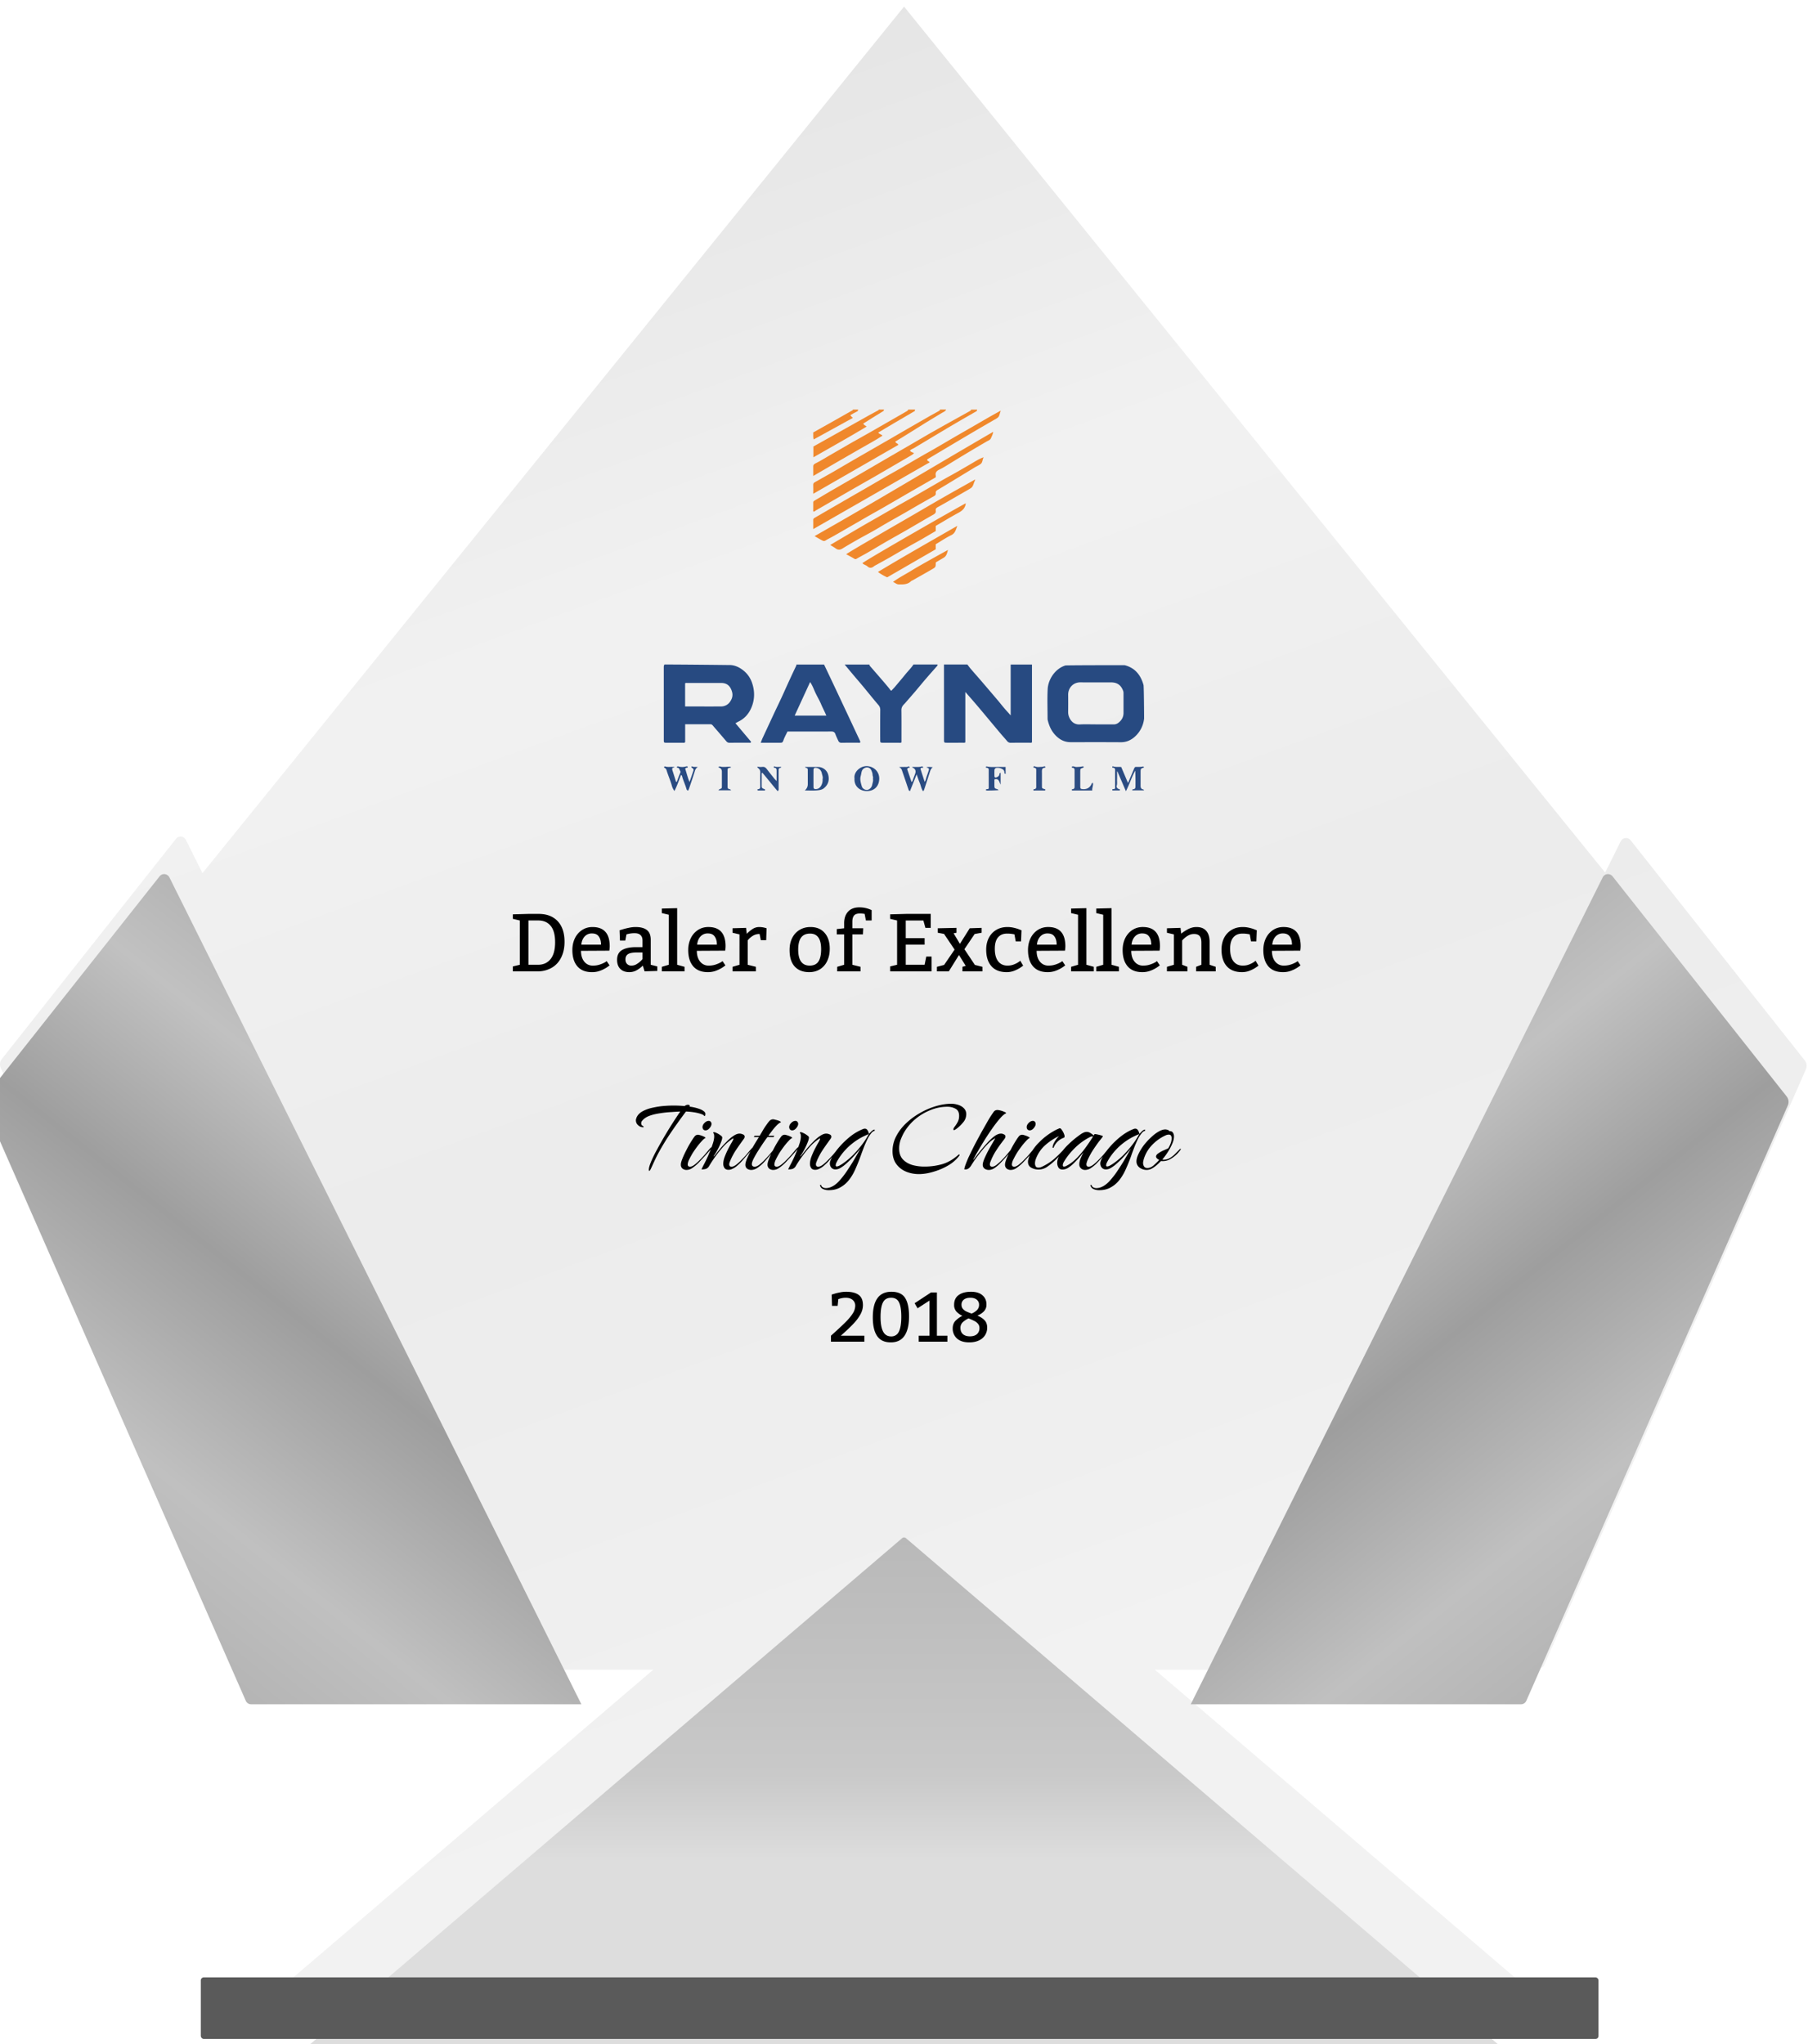 <svg width="138" height="156" fill="none" xmlns="http://www.w3.org/2000/svg"><path fill-rule="evenodd" clip-rule="evenodd" d="M21.477 127.427l-.1-.223h-.95a.447.447 0 0 1-.41-.268L.057 81.501a.671.671 0 0 1 .088-.686l13.29-16.8a.447.447 0 0 1 .752.078l1.267 2.544L69.004.504l53.513 66.09 1.191-2.39a.447.447 0 0 1 .751-.077l13.291 16.8a.671.671 0 0 1 .088.686l-19.961 45.435a.447.447 0 0 1-.41.268h-.888l-.05.111H88.142l27.474 23.484H22.39l27.474-23.484H21.477zm-10.62 23.663a.221.221 0 0 0-.004.045v4.249-4.249c0-.016.002-.031.005-.045zm.22 4.518h115.181H11.077z" fill="url(#paint0_linear_743_4909)" fill-opacity=".4"/><path d="M87.282 52.28c-.213-.761-.641-1.303-1.427-1.511-.028-.008-4.467-.002-4.535.019-.802.248-1.317 1.08-1.354 1.81-.037.73-.009 1.465-.008 2.197 0 .062 0 .127.017.187.092.362.227.703.468.998.332.405.736.661 1.273.662 1.28 0 2.56-.005 3.841.004.437.002.793-.168 1.099-.456a2.16 2.16 0 0 0 .67-1.35c.004-.029-.014-2.45-.044-2.56zm-1.951 2.908a.555.555 0 0 1-.353.095h-1.326c-.414 0-.829-.016-1.243.005-.453.023-.716-.295-.827-.62a.988.988 0 0 1-.053-.34c.005-.433.006-.867.001-1.302-.006-.498.353-.96.95-.95.774.011 1.55 0 2.325.003.513.001.772.245.923.651.03.082.026.16.026.239.002.479.001.959.001 1.437 0 .34-.157.587-.424.782zm-6.563-4.472v5.937c-.074.056-.148.03-.216.03-.46.004-.921-.002-1.381.005a.347.347 0 0 1-.303-.133c-.148-.179-.308-.35-.458-.528-.272-.32-.54-.644-.81-.966-.356-.425-.709-.852-1.069-1.274-.271-.32-.551-.636-.85-.978v3.842c-.08.057-.153.032-.222.032-.406.004-.812.004-1.218.002-.165-.002-.185-.022-.186-.187v-1.927c0-1.286-.002-2.57-.003-3.855h1.787c.086.111.167.228.26.335.274.32.554.634.828.953.424.495.848.991 1.269 1.488.144.17.278.347.424.517.162.19.33.372.523.589v-3.882h1.625zm-7.204 0c0 .036 0 .07-.027.1-.297.337-.596.672-.888 1.012-.268.312-.527.631-.793.944-.256.301-.517.597-.776.895-.053.06-.117.115-.163.18a.551.551 0 0 0-.115.344c.01.734.005 1.466.005 2.2v.262c-.075.059-.15.032-.219.033-.405.002-.811.002-1.217 0-.165-.001-.187-.022-.187-.187a191.02 191.02 0 0 1 .003-2.308.538.538 0 0 0-.14-.387c-.406-.475-.796-.964-1.195-1.445-.223-.269-.453-.532-.678-.799-.236-.28-.47-.564-.705-.844h1.895c0 .036 0 .068.027.1l.79.91c.227.265.456.527.675.797.053.067.094.142.172.198.09-.096.181-.185.262-.28.276-.327.554-.652.823-.985.202-.248.432-.472.61-.74h1.841z" fill="#274A81"/><path d="M87.326 58.57c-.24.07-.266.101-.267.314-.001.353.002.706-.001 1.059-.002.156.026.28.211.305.017.002.031.04.054.072h-.897a.074.074 0 0 1 .068-.09c.156 0 .171-.114.173-.218.005-.398.002-.795-.017-1.198-.277.486-.432 1.026-.712 1.57l-.648-1.511h-.028c0 .214.006.428-.002.642-.004.152.023.303-.026.455-.034.101.052.213.17.252.032.01.073 0 .08.057.002.046-.035.048-.071.048h-.433c-.034 0-.078.007-.082-.04-.006-.068.048-.061.092-.065.034-.002.073.007.122-.054v-.618c0-.235-.002-.47 0-.705.003-.134.005-.261-.184-.258-.024 0-.04-.032-.03-.062.01-.026.034-.045.062-.035.199.068.406.026.62.048l.519 1.223.417-.991c.024-.057.045-.115.075-.169.021-.037.05-.072.105-.072.185 0 .37.013.555-.03.015-.004.039.032.077.067l-.002.004z" fill="#2A4B82"/><path d="M70.71 58.566c.049-.037.211-.04.489-.012-.142.098-.185.239-.23.38-.144.453-.29.903-.438 1.353-.01.031-.041.057-.075.101-.142-.194-.165-.425-.25-.629-.085-.201-.153-.41-.243-.658l-.505 1.273c-.074-.017-.095-.058-.112-.107-.163-.482-.326-.964-.492-1.445-.037-.109-.078-.22-.232-.262.145-.046.27-.016.39-.027.105-.01.213.026.316-.037.041-.025.08.024.108.063-.023.067-.096.01-.13.05-.032.04-.076.065-.05.136.11.305.21.614.318.933.066-.033.08-.083.1-.142.053-.167.122-.329.18-.494.077-.224-.004-.392-.226-.472.03-.072.092-.03.137-.034.195-.013.393.024.585-.042.049-.016.083.023.116.068-.02.049-.067.033-.102.031-.09-.002-.116.053-.094.123.095.306.196.61.308.956.085-.13.097-.24.13-.344.05-.15.106-.298.154-.448.076-.233.073-.233-.149-.313l-.002-.002zm-18.725.566c-.167.41-.293.827-.507 1.235a1.234 1.234 0 0 1-.21-.45c-.112-.38-.272-.743-.387-1.121a.326.326 0 0 0-.206-.225c.015-.044.051-.09.088-.078.193.07.391.023.585.037.034.003.069 0 .131 0-.048.085-.14.036-.16.095a.278.278 0 0 0 .01.182c.096.29.184.58.273.863.086.004.074-.05.088-.09.069-.189.137-.379.218-.564.031-.071.05-.119 0-.193-.056-.083-.05-.214-.187-.233-.026-.004-.051-.012-.079-.018.033-.049.06-.098.126-.079.201.057.402.06.603-.001a.185.185 0 0 1 .08-.001c.015.002.033.016.038.03.009.027 0 .057-.027.065-.033.01-.075.003-.103.019-.031.019-.07.036-.048.1.103.317.179.643.319.975.102-.295.198-.567.289-.842.04-.119.022-.152-.111-.25-.024-.017-.04-.033-.03-.062.01-.03.04-.047.061-.034.124.076.265.013.424.056-.14.067-.187.173-.225.296-.136.435-.284.866-.43 1.298-.022.066-.052.128-.079.192-.096-.009-.117-.07-.139-.144-.094-.33-.25-.637-.334-.971-.008-.032-.044-.055-.073-.089l.002.002z" fill="#294B82"/><path d="M59.276 59.608v-.78c0-.13-.02-.237-.184-.238-.024 0-.042-.033-.03-.062a.1.1 0 0 1 .033-.036c.006-.005.019-.005.027 0 .156.07.32.028.481.035.012 0 .022.027.034.04-.205.072-.207.072-.207.27-.002.443 0 .886 0 1.33 0 .07.024.148-.078.212-.392-.464-.772-.944-1.164-1.407-.057.031-.049.069-.049.102 0 .29-.002.58 0 .87 0 .198.013.209.234.29.012.004.017.027.026.042.002.053-.035.054-.07.054h-.46c-.03 0-.05-.013-.055-.044-.006-.034.015-.056.04-.058.17 0 .174-.115.173-.242-.004-.334-.008-.67.002-1.004.005-.146-.029-.262-.147-.352-.032-.024-.08-.047-.065-.122.123.033.25.034.374.02.143-.016.238.04.322.148.19.247.385.49.579.734.045.056.098.105.185.198h-.001z" fill="#2B4C82"/><path d="M76.754 58.533v.534c-.06-.016-.096-.053-.093-.104.01-.14-.076-.23-.177-.28a.702.702 0 0 0-.436-.08.182.182 0 0 0-.144.175 6.755 6.755 0 0 0 0 .461c.004.098.072.125.169.082.11-.05.204-.106.21-.248.001-.04.037-.08.091-.096v.902c-.114-.216-.128-.5-.472-.396 0 .154-.003.314 0 .474.003.201.02.216.227.273.031.009.056.041.09.07-.11.021-.882.045-.938.026-.012-.004-.024-.026-.026-.04-.001-.015.006-.037.017-.045.052-.036.126.01.195-.064v-.736c0-.209-.003-.417 0-.625.002-.118-.01-.22-.163-.222-.051 0-.062-.036-.048-.071.006-.016.046-.033.066-.028.374.086.752.019 1.126.038.098.005.195 0 .302 0h.004z" fill="#2A4B82"/><path d="M83.37 60.33H81.9c-.035 0-.082.008-.09-.034-.015-.062.033-.068.081-.072.1-.01.129-.077.129-.17-.003-.425-.003-.85 0-1.277 0-.122-.047-.186-.173-.187-.025 0-.048-.02-.04-.055.007-.03.025-.038.054-.044.102-.023.186.047.287.045.16-.002.32-.01.477-.044.033-.007.076-.008.087.036.012.044-.018.052-.056.066-.182.063-.202.088-.202.26-.002.389-.002.778 0 1.167 0 .174.03.193.204.205.274.017.481-.081.623-.321.035-.059.04-.144.131-.17.065.199-.07.378-.043.593l.002.002z" fill="#2D4D83"/><path d="M78.88 60.329c-.003-.086.02-.1.048-.102.127-.003.168-.072.167-.192a89.584 89.584 0 0 1 0-1.248c0-.1-.021-.18-.135-.194-.046-.005-.1-.005-.077-.07.019-.05.083-.045.117-.03.173.077.355.032.532.034.063 0 .132-.043.206-.036.03.002.048.015.052.047.004.035-.018.05-.045.052-.177.01-.219.119-.218.276.005.37 0 .742.002 1.112 0 .188.003.188.217.25.026.009.048.023.043.057-.005.031-.024.044-.054.044h-.854z" fill="#2C4C83"/><path d="M54.82 58.56c.032-.023.053-.04.078-.053.014-.008.035-.02.048-.015.267.094.539.003.807.028.013 0 .022.027.035.042-.025.051-.074.025-.111.031-.093.014-.143.06-.143.16v1.3c0 .094.03.162.128.17.061.004.102.026.135.093h-.962c.027-.047.054-.076.102-.092.16-.057.16-.06.162-.22v-1.11c0-.18-.094-.29-.28-.333h.001z" fill="#2A4B82"/><path fill-rule="evenodd" clip-rule="evenodd" d="M56.818 51.234c-.296-.255-.636-.446-1.042-.478h-.052c-.429-.005-3.45-.04-5.01-.042a.39.39 0 0 0-.05.203c.002 1.854.002 3.708.002 5.561v.001c0 .196.013.207.22.207.406.002.811.002 1.217 0a.4.4 0 0 1 .038.002c.049.005.102.01.156-.053v-1.36h.388c.512 0 1.016 0 1.52-.002.08 0 .136.02.187.08.107.127.216.253.325.378a73.716 73.716 0 0 1 .284.33c.147.171.294.342.44.515.07.082.148.113.258.112.393-.005.786-.004 1.178-.004a378.339 378.339 0 0 0 .354.001c.037.002.079.005.097-.074l-1.192-1.414.077-.044c.056-.032.109-.062.164-.089.46-.224.778-.593.973-1.054.258-.61.271-1.241.059-1.874a2.035 2.035 0 0 0-.591-.902zm-4.525.914v1.768l.002.001h1.255c.492.002.983.002 1.475-.002a.822.822 0 0 0 .714-.383c.152-.23.216-.467.13-.753-.128-.43-.381-.655-.816-.655h-2.597l-.033-.002c-.042-.002-.085-.005-.13.026zm10.763-1.1l-.158-.332h-2.112v.027c0 .02 0 .04-.008.054a93.54 93.54 0 0 0-.973 2.11c-.142.316-.291.629-.44.942-.087.18-.172.36-.257.54l-.902 1.94c-.032.07-.06.142-.09.22a8.472 8.472 0 0 1-.052.138H59.495c.215 0 .24-.012.31-.21.06-.167.138-.323.217-.479l.084-.168h1.212c.707.001 1.415.002 2.123-.004.167 0 .266.042.324.204.052.145.118.286.183.427l.038.08c.05.107.127.155.255.152.27-.006.54-.005.81-.004h.461l.037.003c.04.005.082.01.109-.036.01-.048-.005-.086-.026-.13-.168-.355-.335-.712-.502-1.069l-.17-.364-.42-.894a501.237 501.237 0 0 0-1.484-3.147zm-2.4 3.566h2.416a8.866 8.866 0 0 0-.21-.459c-.067-.139-.133-.276-.191-.416-.073-.174-.161-.34-.25-.507-.056-.107-.113-.215-.165-.324-.042-.086-.08-.174-.118-.263-.084-.199-.17-.4-.305-.591l-1.177 2.56z" fill="#274A81"/><path fill-rule="evenodd" clip-rule="evenodd" d="M61.423 60.327l-.001.001-.002-.001h.003zm0 0c.1 0 .199.002.295.004.228.004.446.008.663-.012.167-.017.352-.041.497-.156.32-.257.436-.586.348-.987a.798.798 0 0 0-.776-.64 30.424 30.424 0 0 0-.865 0c-.011 0-.023-.003-.035-.005-.037-.008-.078-.016-.098.04h.003c.196.064.199.065.2.246l.001 1.031a.591.591 0 0 1-.233.479zm1.363-.87a.877.877 0 0 1-.095.476c-.096.183-.229.292-.438.29-.114-.001-.16-.044-.16-.163a80.589 80.589 0 0 1 0-1.301c0-.126.065-.175.189-.161.222.023.393.168.448.426.007.038.018.076.028.114.03.107.059.214.028.318z" fill="#284B81"/><path fill-rule="evenodd" clip-rule="evenodd" d="M66.163 58.472c-.522-.013-1.014.463-.94.936-.044.62.432.974.957.966.592-.01.913-.401.93-.928.016-.542-.403-.96-.947-.974zm.434 1.316c.03-.114.06-.229.034-.338h.002c0-.022.002-.044.003-.065a.281.281 0 0 0-.006-.112.668.668 0 0 1-.03-.161c-.005-.053-.01-.104-.028-.15l-.01-.03c-.047-.13-.098-.273-.239-.334-.198-.086-.45.025-.531.228-.03.072-.044.149-.058.225-.01.054-.02.107-.034.157-.076.258-.009.494.057.728l.022.075c.053.193.302.319.47.262a.492.492 0 0 0 .32-.368c.008-.039.018-.078.028-.117z" fill="#294B82"/><path d="M117.467 127.315H92.263l31.444-63.11a.448.448 0 0 1 .752-.078l13.29 16.8a.67.67 0 0 1 .088.685l-19.96 45.436a.447.447 0 0 1-.41.267z" fill="url(#paint1_linear_743_4909)" filter="url(#filter0_ii_743_4909)"/><path d="M20.547 127.315h25.205l-31.445-63.11a.447.447 0 0 0-.75-.078L.264 80.927a.67.67 0 0 0-.088.685l19.961 45.436a.446.446 0 0 0 .41.267z" fill="url(#paint2_linear_743_4909)" filter="url(#filter1_ii_743_4909)"/><path d="M115.747 151.023L69.157 111.2a.217.217 0 0 0-.154-.062.22.22 0 0 0-.154.062l-46.59 39.823h93.488z" fill="url(#paint3_linear_743_4909)" filter="url(#filter2_ii_743_4909)"/><rect x="15.327" y="150.911" width="106.683" height="4.697" rx=".224" fill="#5A5A5A"/><path d="M74.581 31.258c-.007.051.001.095-.063.133-.724.414-1.445.83-2.164 1.255-.864.512-1.725 1.033-2.586 1.55-.1.06-.221.087-.314.19.064.121.206.125.312.203-.105.108-.235.173-.36.247-.85.492-1.698.99-2.55 1.483-.646.374-1.299.74-1.947 1.111-.88.506-1.757 1.016-2.636 1.524-.054.03-.087.102-.2.083 0-.23-.002-.468 0-.706 0-.075.064-.105.12-.139.369-.218.734-.44 1.104-.655.451-.264.907-.523 1.36-.785.498-.288.996-.58 1.495-.87.6-.35 1.2-.7 1.8-1.048.5-.29.999-.577 1.498-.868.499-.29.995-.584 1.496-.872.38-.218.76-.431 1.143-.645.652-.364 1.307-.725 1.96-1.089.034-.02.075-.047.07-.1h.46l.002-.002zm-2.37 0c-.056.148-.208.188-.322.256-.78.467-1.557.94-2.323 1.43-.405.259-.82.505-1.228.756.02.15.189.11.23.252l-6.494 3.732c0-.247.006-.465-.003-.681-.002-.091.033-.15.103-.189.474-.269.95-.533 1.421-.804.5-.287.997-.583 1.496-.873.37-.215.74-.428 1.112-.64l1.667-.959c.473-.271.944-.546 1.415-.82l1.695-.975c.212-.121.43-.236.644-.355.056-.031.12-.054.126-.132h.461v.002zm-2.37 0c-.01.041.01.094-.036.12-.498.292-.995.58-1.491.873-.43.253-.857.51-1.284.764.072.11.22.116.329.234-.562.372-1.153.682-1.73 1.015-.59.342-1.184.68-1.775 1.023-.58.336-1.158.674-1.78 1.036 0-.28.004-.508-.002-.736-.003-.124.091-.18.171-.22.355-.175.688-.387 1.03-.584.573-.331 1.145-.665 1.72-.994.48-.274.967-.542 1.45-.816.926-.53 1.85-1.062 2.776-1.595.042-.026.097-.052.096-.12h.527-.002zm-2.369 0c0 .07-.023.102-.094.143-.496.297-.983.609-1.496.932.073.1.165.16.269.222-1.336.808-2.7 1.559-4.067 2.346v-.823l.852-.477c.915-.508 1.826-1.022 2.737-1.537.444-.252.893-.502 1.345-.74.03-.015.056-.028.058-.066h.396z" fill="#F0882C"/><path d="M65.497 31.258c-.005.05.006.099-.063.133-.181.089-.356.194-.533.293.06.091.126.16.197.208l-2.993 1.646c-.056-.19-.018-.355-.035-.533l1.472-.826c.511-.288 1.022-.577 1.533-.869.014-.008.019-.035.028-.054h.396l-.002.002z" fill="#F0882D"/><path d="M76.383 31.336c-.054.175-.08.274-.114.372-.04.118-.124.184-.235.248-.788.451-1.573.911-2.356 1.373-.92.544-1.839 1.093-2.758 1.64a5.848 5.848 0 0 0-.153.097c-.006.13.135.117.19.22l-8.882 5.093c-.003-.246.002-.47-.003-.694-.003-.08.04-.124.095-.157a1533.963 1533.963 0 0 1 2.803-1.625c.362-.208.725-.415 1.085-.624.518-.3 1.036-.602 1.554-.9.371-.212.745-.418 1.115-.63.5-.29.997-.583 1.497-.871.38-.22.764-.43 1.143-.65.5-.289.997-.583 1.496-.874.37-.215.74-.426 1.112-.64.509-.294 1.018-.59 1.528-.883.269-.154.54-.301.884-.494l-.001-.001zm-.575 1.62c-.028.193-.106.338-.172.488-.063.143-.21.184-.326.25a131.442 131.442 0 0 0-3.055 1.834c-.181.111-.367.22-.56.311-.196.095-.318.218-.273.453.008.043 0 .088 0 .135l-2.14 1.231c-.628.364-1.255.73-1.885 1.093-.37.214-.745.418-1.115.63-.547.314-1.092.632-1.638.946-.37.214-.74.425-1.113.636-.167.094-.342.176-.503.278-.096.061-.162.061-.266.007-.188-.096-.368-.206-.588-.332 4.589-2.6 9.077-5.313 13.634-7.96z" fill="#F0882B"/><path d="M75.08 34.9c-.1.164-.07.39-.23.51-.144.109-.315.18-.47.274-.705.428-1.408.86-2.114 1.286-.229.138-.458.277-.688.413-.113.066-.168.126-.154.25.013.11-.03.175-.132.231-.644.361-1.285.724-1.921 1.097-.729.428-1.475.824-2.198 1.262-.566.342-1.155.645-1.732.97-.382.218-.762.437-1.136.666-.174.108-.33.13-.503.006-.13-.093-.271-.173-.431-.273.19-.114.36-.215.534-.317.645-.381 1.289-.762 1.936-1.14.36-.21.724-.413 1.085-.621.556-.319 1.112-.64 1.668-.958.372-.212.746-.418 1.117-.63l1.64-.947c.362-.208.72-.421 1.086-.62.573-.311 1.133-.644 1.698-.97.303-.176.597-.375.944-.49zm-.66 1.703c.007.03.013.04.01.046-.125.197-.118.47-.336.61-.189.122-.387.228-.58.34-.649.373-1.294.75-1.95 1.113-.119.066-.16.137-.141.255.028.171-.066.242-.204.32-.688.389-1.368.794-2.053 1.189-.49.283-.985.555-1.476.838-.49.283-.975.576-1.466.86-.277.16-.562.306-.84.468-.065.038-.106.04-.174 0-.19-.113-.386-.215-.625-.347.83-.52 1.645-.977 2.449-1.451.82-.483 1.645-.953 2.467-1.43.813-.471 1.622-.95 2.44-1.417.814-.466 1.634-.923 2.475-1.396l.004.002zm-8.595 6.373c.642-.455 7.321-4.277 7.888-4.565-.034.356-.244.555-.546.718-.592.32-1.165.671-1.744 1.008v.39c-.476.276-.95.563-1.434.83a76.46 76.46 0 0 0-1.81 1.032c-.404.237-.82.46-1.228.688-.085.047-.175.087-.25.146-.164.132-.328.153-.485.006-.113-.106-.28-.119-.391-.253zm5.596-1.437v.382l-3.703 2.14a3.664 3.664 0 0 1-.707-.41c1.994-1.2 4.002-2.337 6.06-3.52-.12.305-.161.564-.465.711-.41.2-.791.462-1.185.695v.002zm.935.43c-.066.24-.105.466-.328.596l-.584.345c-.005.01-.02.03-.02.049-.007.316-.003.324-.273.481-.487.285-.98.56-1.473.838-.046.027-.103.043-.14.078-.268.26-.602.252-.94.245-.163-.003-.267-.117-.435-.188.445-.331.919-.566 1.367-.842.463-.286.94-.55 1.413-.817.46-.26.924-.514 1.413-.785z" fill="#F0882C"/><path d="M39.676 70.25l-.532-.126v-.343l1.19-.033h.782c.618 0 1.101.185 1.45.556.348.37.523.894.523 1.575 0 .455-.085.852-.254 1.192-.168.341-.408.603-.722.786a2.118 2.118 0 0 1-1.088.276h-1.881v-.376l.532-.126V70.25zm1.38 3.381c.409 0 .73-.143.962-.428.235-.285.352-.716.352-1.293 0-.563-.113-.98-.34-1.251-.224-.273-.539-.41-.944-.41h-.753v3.382h.722zm3.29-1.064c0 .343.083.617.25.823a.809.809 0 0 0 .657.305c.184 0 .354-.025.511-.076.157-.051.286-.106.388-.165a.668.668 0 0 0 .153-.104l.22.324c0 .008-.068.059-.204.153a2.496 2.496 0 0 1-.502.254 1.753 1.753 0 0 1-.63.113c-.493 0-.867-.15-1.122-.447-.253-.297-.38-.711-.38-1.241 0-.33.065-.629.193-.896a1.55 1.55 0 0 1 .545-.63c.234-.153.5-.23.798-.23.876 0 1.315.49 1.315 1.472a2.273 2.273 0 0 1-.03.333l-2.163.012zm1.528-.47c0-.256-.055-.462-.165-.619-.108-.159-.281-.238-.52-.238a.73.73 0 0 0-.578.245c-.14.163-.22.367-.241.611h1.504zM47.29 71c.032-.012.114-.037.245-.076.132-.04.288-.08.467-.116.18-.039.349-.058.508-.058.38 0 .666.075.862.226.198.15.297.4.297.746v1.908l.501.126v.345l-.972.03-.132-.437c-.134.135-.29.252-.467.352a1.131 1.131 0 0 1-.56.147c-.296 0-.526-.082-.691-.245-.165-.165-.248-.396-.248-.694 0-.347.125-.594.373-.743.249-.15.605-.226 1.068-.226h.5v-.502c0-.183-.05-.323-.152-.419-.102-.096-.25-.143-.443-.143a2.057 2.057 0 0 0-.532.064 2.538 2.538 0 0 0-.098.027l-.089.471h-.407l-.03-.783zm1.315 1.691c-.31 0-.532.042-.667.126-.132.083-.199.219-.199.406 0 .143.041.257.123.343a.443.443 0 0 0 .336.128.75.75 0 0 0 .395-.113c.124-.075.23-.157.317-.244a.913.913 0 0 0 .132-.144v-.502h-.437zm3.645 1.44h-1.734v-.345l.532-.156v-3.819l-.532-.125v-.346l1.17-.03v4.32l.563.156v.346zm.938-1.565c0 .343.084.617.251.823a.809.809 0 0 0 .657.305c.184 0 .354-.025.511-.076.157-.051.287-.106.388-.165a.67.67 0 0 0 .153-.104l.22.324c0 .008-.068.059-.204.153a2.497 2.497 0 0 1-.502.254 1.753 1.753 0 0 1-.63.113c-.493 0-.867-.15-1.122-.447-.253-.297-.38-.711-.38-1.241 0-.33.065-.629.194-.896a1.55 1.55 0 0 1 .544-.63c.234-.153.5-.23.798-.23.876 0 1.315.49 1.315 1.472a2.24 2.24 0 0 1-.03.333l-2.163.012zm1.53-.47c0-.256-.056-.462-.166-.619-.108-.159-.281-.238-.52-.238a.73.73 0 0 0-.578.245c-.14.163-.22.367-.241.611h1.504zM57 71.27a2.33 2.33 0 0 1 .42-.355.927.927 0 0 1 .528-.165 1.665 1.665 0 0 1 .465.067l.098.027-.03.909h-.41l-.092-.471a.953.953 0 0 0-.538.15c-.151.1-.275.213-.37.339v1.86l.627.155v.346h-1.786v-.346l.532-.156v-2.318l-.532-.125v-.343l1.033-.03.055.456zm4.862-.52c.463 0 .824.15 1.083.45.259.297.388.7.388 1.21 0 .35-.065.662-.196.933a1.458 1.458 0 0 1-.55.63c-.237.146-.51.22-.82.22-.475 0-.844-.143-1.107-.428-.263-.286-.394-.706-.394-1.26 0-.35.067-.659.202-.924.136-.267.325-.471.566-.614.24-.145.516-.217.828-.217zm-.03.501c-.31 0-.54.102-.688.306-.147.202-.22.506-.22.914 0 .814.292 1.221.877 1.223.306 0 .528-.104.667-.312.138-.21.207-.523.207-.941 0-.793-.28-1.19-.843-1.19zm2.599-.783c0-.379.1-.676.3-.892.201-.219.487-.328.859-.328a2.105 2.105 0 0 1 .813.156.707.707 0 0 1 .128.061v.783h-.44l-.095-.501a2.083 2.083 0 0 0-.373-.03c-.208 0-.355.053-.44.161-.084.106-.126.261-.126.465v.502h.83l-.022.467h-.808v2.318l.627.156v.346H63.9v-.346l.532-.156v-2.318h-.563v-.406l.563-.061v-.377zm6.143 1.129v.498h-1.44v1.535h1.44l.125-.627h.407v1.129h-3.165v-.376l.532-.126V70.25l-.532-.125v-.343l1.193-.033h1.907v1.067h-.406l-.156-.566h-1.346v1.349h1.44zm2.694.437l.749-1.19.908-.03v.373l-.532.095-.783 1.159.801 1.201.578.144v.346h-1.529v-.346l.251-.073-.514-.829-.776 1.248h-.909v-.346l.55-.144.799-1.17-.804-1.196-.48-.09v-.341l1.428-.031v.373l-.22.04.483.807zm4.164-.722a2.409 2.409 0 0 0-.563-.061c-.299 0-.53.097-.693.29-.164.194-.245.484-.245.869 0 .418.085.737.257.957.171.218.409.327.712.327.175 0 .336-.028.48-.085.145-.057.263-.117.355-.18a.645.645 0 0 0 .138-.11l.22.375c0 .009-.066.056-.196.144-.128.088-.286.17-.474.245-.185.073-.38.11-.584.11-.51 0-.898-.151-1.165-.453-.267-.302-.4-.725-.4-1.269 0-.334.066-.632.198-.893.135-.26.324-.463.569-.608.245-.147.531-.22.86-.22.166 0 .33.02.488.058.16.037.289.075.389.116.1.039.163.064.19.076l-.034.844h-.407l-.095-.532zm1.691 1.254c0 .343.084.617.25.823a.81.81 0 0 0 .658.305c.184 0 .354-.025.511-.076a2.03 2.03 0 0 0 .388-.165.667.667 0 0 0 .153-.104l.22.324c0 .008-.068.059-.204.153a2.494 2.494 0 0 1-.502.254 1.753 1.753 0 0 1-.63.113c-.493 0-.867-.15-1.122-.447-.253-.297-.38-.711-.38-1.241 0-.33.065-.629.193-.896a1.55 1.55 0 0 1 .545-.63c.234-.153.5-.23.798-.23.876 0 1.315.49 1.315 1.472a2.24 2.24 0 0 1-.03.333l-2.163.012zm1.53-.47c0-.256-.056-.462-.166-.619-.108-.159-.281-.238-.52-.238a.73.73 0 0 0-.578.245c-.14.163-.221.367-.241.611h1.504zm2.834 2.036h-1.734v-.346l.532-.156v-3.819l-.532-.125v-.346l1.171-.03v4.32l.563.156v.346zm1.92 0h-1.734v-.346l.532-.156v-3.819l-.532-.125v-.346l1.171-.03v4.32l.563.156v.346zm.939-1.566c0 .343.083.617.25.823a.809.809 0 0 0 .658.305c.183 0 .354-.025.51-.076.157-.051.287-.106.389-.165a.67.67 0 0 0 .153-.104l.22.324a2.496 2.496 0 0 1-.706.407 1.753 1.753 0 0 1-.63.113c-.494 0-.868-.15-1.123-.447-.252-.297-.379-.711-.379-1.241 0-.33.064-.629.193-.896a1.55 1.55 0 0 1 .544-.63c.235-.153.5-.23.798-.23.877 0 1.315.49 1.315 1.472a2.273 2.273 0 0 1-.03.333l-2.162.012zm1.529-.47c0-.256-.056-.462-.166-.619-.108-.159-.28-.238-.52-.238a.73.73 0 0 0-.577.245c-.141.163-.222.367-.242.611h1.505zm2.284-.839c.13-.112.3-.224.51-.336.212-.114.43-.171.655-.171.334 0 .585.1.752.3.167.197.25.473.25.828v1.752l.468.156v.346h-1.5v-.346l.406-.156v-1.69c0-.227-.044-.393-.132-.5-.087-.105-.231-.158-.43-.158a.885.885 0 0 0-.441.113 1.62 1.62 0 0 0-.333.245.92.92 0 0 0-.135.143v1.847l.407.156v.346H89.07v-.346l.532-.156v-2.318l-.532-.125v-.343l1.034-.03.055.443zm5.234.055a2.409 2.409 0 0 0-.563-.061c-.299 0-.53.097-.693.29-.163.194-.245.484-.245.869 0 .418.086.737.257.957.171.218.409.327.712.327.176 0 .336-.028.48-.085.145-.057.264-.117.355-.18a.645.645 0 0 0 .138-.11l.22.375c0 .009-.065.056-.196.144-.128.088-.286.17-.474.245-.185.073-.38.11-.584.11-.51 0-.898-.151-1.165-.453-.267-.302-.4-.725-.4-1.269 0-.334.066-.632.198-.893.135-.26.325-.463.57-.608.244-.147.53-.22.858-.22.168 0 .33.02.49.058.159.037.288.075.388.116.1.039.163.064.19.076l-.034.844h-.407l-.095-.532zm1.691 1.254c0 .343.084.617.251.823a.809.809 0 0 0 .658.305c.183 0 .353-.025.51-.076a2.03 2.03 0 0 0 .389-.165.67.67 0 0 0 .153-.104l.22.324a2.494 2.494 0 0 1-.706.407 1.753 1.753 0 0 1-.63.113c-.494 0-.868-.15-1.123-.447-.252-.297-.379-.711-.379-1.241 0-.33.064-.629.193-.896a1.55 1.55 0 0 1 .544-.63c.234-.153.5-.23.798-.23.877 0 1.315.49 1.315 1.472a2.24 2.24 0 0 1-.03.333l-2.163.012zm1.53-.47c0-.256-.056-.462-.166-.619-.108-.159-.281-.238-.52-.238a.73.73 0 0 0-.578.245c-.14.163-.22.367-.241.611h1.504zM49.565 89.358c-.02 0-.033-.017-.04-.05v-.05c0-.118.047-.293.14-.525.092-.23.214-.491.366-.782a33.133 33.133 0 0 1 1.545-2.605c.152-.231.267-.403.347-.515-.178.006-.406.02-.684.04-.27.013-.551.042-.842.089-.29.04-.558.102-.802.188-.238.086-.42.201-.545.347a.649.649 0 0 0-.079.099.284.284 0 0 0-.03.128c0 .086.03.149.09.189.066.032.099.066.099.098 0 .007-.01.014-.03.02h-.03a.526.526 0 0 1-.366-.158.48.48 0 0 1-.159-.456.564.564 0 0 0 .03-.099c.086-.211.244-.38.475-.505.231-.125.492-.218.783-.277.297-.066.587-.11.871-.13a8.749 8.749 0 0 1 1.555.01.362.362 0 0 1 .268-.098c.026 0 .053.006.08.02.026.006.039.026.039.059a.152.152 0 0 1-.02.06 3.4 3.4 0 0 1 .297.049c.132.026.268.063.406.109.145.046.268.106.367.178.099.066.148.145.148.238 0 .02-.006.05-.02.09-.006.039-.026.058-.059.058-.006 0-.013-.003-.02-.01 0-.013-.003-.023-.01-.03a.27.27 0 0 0-.128-.078.86.86 0 0 0-.149-.06 3.454 3.454 0 0 0-.545-.119 5.22 5.22 0 0 0-.554-.05c-.403.536-.793 1.08-1.17 1.635-.376.555-.719 1.126-1.03 1.714-.085.171-.171.35-.257.535-.08.178-.162.356-.247.534a.448.448 0 0 1-.04.06c-.013.033-.03.05-.05.05zm4.284-3.09a.229.229 0 0 1-.168-.07.29.29 0 0 1-.06-.179c0-.112.05-.218.15-.316.105-.106.214-.159.326-.159.066 0 .116.023.149.07.04.039.06.092.06.158 0 .106-.05.214-.15.327-.092.112-.194.168-.307.168zm-1.446 3.02a.474.474 0 0 1-.317-.109.383.383 0 0 1-.119-.297c0-.099.033-.234.1-.406.066-.172.148-.357.247-.555.1-.198.195-.38.287-.545.1-.171.179-.3.238-.386.053-.086.112-.171.178-.257a.32.32 0 0 1 .268-.13c.033 0 .092.014.178.04.093.027.178.06.258.1.085.032.128.069.128.109-.072.026-.165.102-.277.227a5.25 5.25 0 0 0-.356.426 7.159 7.159 0 0 0-.357.515 6.405 6.405 0 0 0-.267.495.972.972 0 0 0-.1.347c0 .12.06.178.179.178.092 0 .204-.049.337-.148.132-.1.267-.221.406-.367.145-.145.28-.29.406-.435.125-.152.23-.278.317-.377.086-.099.135-.148.148-.148.027 0 .04.013.04.04a.53.53 0 0 1-.1.138 13.889 13.889 0 0 1-.575.644l-.276.297a3.114 3.114 0 0 1-.535.456.739.739 0 0 1-.436.148zm3.199-.01c-.132 0-.231-.043-.297-.129a.548.548 0 0 1-.1-.326c0-.172.04-.36.12-.565.079-.205.168-.403.267-.594.099-.192.188-.354.267-.486.08-.138.12-.228.12-.267 0-.013-.007-.02-.02-.02-.02 0-.044.01-.07.03a3.525 3.525 0 0 0-.683.594 9.722 9.722 0 0 0-1.07 1.456.49.49 0 0 1-.258.238 1.24 1.24 0 0 1-.336.04 4.4 4.4 0 0 1 .148-.308 9.757 9.757 0 0 0 .366-.753l.199-.475c.053-.138.109-.3.168-.485.06-.192.09-.36.09-.505 0-.04-.004-.08-.01-.12a.308.308 0 0 0-.04-.108l-.03-.03c0-.04.023-.06.07-.06.039 0 .108.024.207.07.1.046.192.102.278.168.092.06.138.116.138.169 0 .099-.04.24-.118.426a4.54 4.54 0 0 1-.258.545c-.092.171-.172.3-.238.386l-.03.03a.088.088 0 0 0-.01.04l.01.01c.014 0 .067-.057.16-.17.091-.118.207-.263.346-.435a8.41 8.41 0 0 1 .475-.515c.172-.178.344-.324.515-.436.172-.119.33-.178.476-.178a.64.64 0 0 1 .247.06c.093.032.139.095.139.187a.176.176 0 0 1-.02.08.647.647 0 0 0-.04.069c-.204.277-.396.548-.574.812a4.832 4.832 0 0 0-.475.882c-.014.04-.03.082-.05.128a.406.406 0 0 0-.02.13c0 .118.06.177.179.177.099 0 .214-.049.346-.148.132-.1.268-.221.406-.367.146-.145.281-.29.406-.435.126-.152.232-.278.317-.377.086-.099.136-.148.149-.148.02 0 .03.013.03.04a4.424 4.424 0 0 1-.376.446c-.113.124-.242.273-.387.445a4.16 4.16 0 0 1-.446.455 1.53 1.53 0 0 1-.485.297.625.625 0 0 1-.198.03zm1.736.01a.532.532 0 0 1-.317-.099.37.37 0 0 1-.128-.297c0-.112.04-.264.119-.456.085-.191.184-.396.297-.614.118-.218.234-.42.346-.604l.268-.436h-.386l.059-.099h.386c.093-.152.182-.304.268-.456.092-.151.191-.3.297-.445a2.28 2.28 0 0 1 .188-.238.36.36 0 0 1 .277-.119c.04 0 .106.013.198.04.093.02.179.046.258.079.086.033.132.07.139.109-.1.033-.215.119-.347.258a4.494 4.494 0 0 0-.357.425c-.112.146-.198.261-.257.347h.456l-.06.1h-.465c-.067.085-.166.224-.298.415a24.92 24.92 0 0 0-.396.604 7.994 7.994 0 0 0-.356.615c-.093.184-.14.326-.14.425 0 .132.074.198.219.198.099 0 .214-.049.346-.148.133-.1.268-.221.407-.367.138-.145.27-.29.396-.435.125-.152.23-.278.317-.377.086-.099.135-.148.148-.148.02 0 .03.013.03.04a4.424 4.424 0 0 1-.376.446c-.086.098-.188.217-.307.356a5.378 5.378 0 0 1-.377.416 2.8 2.8 0 0 1-.426.336.836.836 0 0 1-.426.13zm3.128-3.02a.229.229 0 0 1-.169-.07.29.29 0 0 1-.06-.179c0-.112.05-.218.15-.316.105-.106.214-.159.326-.159.066 0 .116.023.149.07.04.039.06.092.06.158 0 .106-.05.214-.15.327-.092.112-.194.168-.306.168zm-1.446 3.02a.474.474 0 0 1-.317-.109.383.383 0 0 1-.12-.297c0-.099.034-.234.1-.406.066-.172.148-.357.248-.555.099-.198.194-.38.287-.545.099-.171.178-.3.237-.386.053-.086.113-.171.179-.257a.32.32 0 0 1 .267-.13c.033 0 .093.014.178.04.093.027.179.06.258.1.086.032.129.069.129.109-.073.026-.165.102-.278.227a5.25 5.25 0 0 0-.356.426 7.159 7.159 0 0 0-.357.515 6.405 6.405 0 0 0-.267.495.972.972 0 0 0-.1.347c0 .12.06.178.179.178.093 0 .205-.049.337-.148.132-.1.267-.221.406-.367.145-.145.28-.29.406-.435.126-.152.231-.278.317-.377.086-.099.135-.148.149-.148.026 0 .04.013.04.04a.53.53 0 0 1-.1.138 13.889 13.889 0 0 1-.575.644l-.277.297a3.114 3.114 0 0 1-.535.456.739.739 0 0 1-.435.148zm3.198-.01c-.132 0-.23-.043-.297-.129a.548.548 0 0 1-.099-.326c0-.172.04-.36.119-.565.08-.205.168-.403.267-.594.1-.192.188-.354.268-.486.079-.138.119-.228.119-.267 0-.013-.007-.02-.02-.02-.02 0-.043.01-.07.03a3.525 3.525 0 0 0-.683.594 9.722 9.722 0 0 0-1.07 1.456.49.49 0 0 1-.257.238 1.24 1.24 0 0 1-.337.04 4.4 4.4 0 0 1 .148-.308 9.757 9.757 0 0 0 .367-.753l.198-.475c.053-.138.109-.3.169-.485.059-.192.089-.36.089-.505 0-.04-.004-.08-.01-.12a.308.308 0 0 0-.04-.108l-.03-.03c0-.04.024-.06.07-.06.04 0 .109.024.208.07.099.046.191.102.277.168.093.06.139.116.139.169 0 .099-.04.24-.12.426a4.54 4.54 0 0 1-.257.545c-.092.171-.171.3-.237.386l-.03.03a.088.088 0 0 0-.01.04l.01.01c.013 0 .066-.057.158-.17.093-.118.208-.263.347-.435a8.41 8.41 0 0 1 .476-.515c.171-.178.343-.324.515-.436.171-.119.33-.178.475-.178a.64.64 0 0 1 .248.06c.092.032.138.095.138.187a.176.176 0 0 1-.02.08.647.647 0 0 0-.04.069c-.204.277-.395.548-.574.812a4.832 4.832 0 0 0-.475.882c-.013.04-.03.082-.05.128a.406.406 0 0 0-.02.13c0 .118.06.177.179.177.099 0 .215-.049.347-.148.132-.1.267-.221.406-.367.145-.145.28-.29.406-.435.125-.152.23-.278.317-.377.086-.099.135-.148.148-.148.02 0 .03.013.03.04a4.424 4.424 0 0 1-.376.446c-.113.124-.241.273-.387.445a4.16 4.16 0 0 1-.445.455 1.53 1.53 0 0 1-.486.297.625.625 0 0 1-.198.03zm1.033 1.555c-.145 0-.28-.026-.406-.079-.132-.046-.22-.148-.267-.307l.089-.02c.02.093.066.155.139.188.066.04.142.06.227.06.159 0 .31-.037.456-.11.211-.098.42-.267.624-.504a6.51 6.51 0 0 0 .604-.803c.198-.297.38-.587.545-.871.165-.29.304-.538.416-.743-.185.231-.383.459-.594.683a7.349 7.349 0 0 1-.664.624 2.906 2.906 0 0 1-.297.198.692.692 0 0 1-.356.1.399.399 0 0 1-.308-.13.486.486 0 0 1-.118-.326c0-.053.006-.1.02-.139a1.17 1.17 0 0 1 .049-.139c.139-.303.337-.607.594-.91.264-.311.552-.592.862-.843a3.947 3.947 0 0 1 1.03-.604c.04-.013.08-.02.119-.02.092 0 .165.05.218.149a.632.632 0 0 1 .089.257c.046-.052.109-.118.188-.198.086-.085.169-.132.248-.138v.099c-.086.006-.175.069-.268.188a2.5 2.5 0 0 0-.277.436c-.086.178-.168.363-.248.554l-.198.525a15.208 15.208 0 0 1-.475 1.208 3.86 3.86 0 0 1-.466.803c-.185.244-.406.44-.663.584-.251.152-.555.228-.912.228zm.614-1.812c.053 0 .12-.02.199-.06.085-.046.168-.096.247-.148a5.673 5.673 0 0 0 .862-.733 7.74 7.74 0 0 0 .644-.753 5.79 5.79 0 0 0 .495-.773 4.722 4.722 0 0 0-2.189 1.704 3.67 3.67 0 0 0-.277.466.543.543 0 0 0-.06.218c0 .052.027.079.08.079zm6.27.584c-.356 0-.69-.066-1-.198a1.734 1.734 0 0 1-.733-.584c-.185-.264-.277-.588-.277-.971 0-.403.096-.786.287-1.15.192-.362.446-.693.763-.99.323-.303.68-.564 1.07-.782a5.64 5.64 0 0 1 1.208-.515c.41-.119.796-.178 1.159-.178.165 0 .333.026.505.079.178.053.327.138.446.257a.624.624 0 0 1 .188.476.954.954 0 0 1-.258.634 2.7 2.7 0 0 1-.515.485l-.079.05a.132.132 0 0 1-.08.03c-.032 0-.049-.02-.049-.06 0-.053.037-.126.11-.218.072-.093.144-.205.217-.337.073-.138.11-.297.11-.475 0-.264-.093-.446-.278-.545a1.301 1.301 0 0 0-.624-.149c-.436 0-.865.086-1.288.258a4.236 4.236 0 0 0-1.149.683c-.343.29-.627.624-.852 1a4.088 4.088 0 0 0-.277.595 1.969 1.969 0 0 0-.11.644c0 .356.097.637.288.842.192.198.433.34.723.426.29.079.588.119.892.119a4.93 4.93 0 0 0 1.406-.189c.43-.132.839-.373 1.229-.723.013-.013.026-.02.04-.02.019 0 .029.02.029.06 0 .026-.007.043-.02.05a2.86 2.86 0 0 1-.852.742 4.8 4.8 0 0 1-1.12.476c-.389.119-.758.178-1.109.178zm5.33-.317a.532.532 0 0 1-.316-.099.358.358 0 0 1-.14-.297c0-.1.037-.241.11-.426.079-.185.171-.38.277-.584.112-.212.221-.406.327-.585.106-.185.188-.327.248-.426a1.921 1.921 0 0 0-.486.347 6.238 6.238 0 0 0-.515.565 10.21 10.21 0 0 0-.822 1.13.906.906 0 0 1-.188.236.397.397 0 0 1-.277.1h-.08c.007-.1.05-.251.13-.456.078-.211.184-.453.316-.723.132-.278.274-.561.426-.852.158-.297.314-.584.466-.862.158-.277.297-.521.416-.733.125-.218.22-.376.287-.475.066-.1.132-.195.198-.287.066-.1.168-.149.307-.149a1.717 1.717 0 0 1 .495.139c.093.033.145.069.159.109-.126.046-.281.175-.466.386a9.828 9.828 0 0 0-.584.753c-.205.29-.406.594-.605.911a32.6 32.6 0 0 0-.515.862 8.33 8.33 0 0 0-.336.614v.02h.01c.006 0 .016-.01.03-.03a14.513 14.513 0 0 1 .95-1.179c.192-.218.383-.403.575-.554.198-.152.38-.228.544-.228.073 0 .146.02.218.06.08.032.12.088.12.168a.28.28 0 0 1-.07.168 1.23 1.23 0 0 1-.119.158l-.119.159c-.158.211-.31.432-.456.663a4.496 4.496 0 0 0-.406.842.406.406 0 0 0-.02.13c0 .118.06.177.179.177.099 0 .211-.049.337-.148.132-.1.267-.221.406-.367a5.9 5.9 0 0 0 .396-.435c.126-.152.231-.278.317-.377.086-.099.139-.148.158-.148.02 0 .03.013.03.04 0 .013-.05.079-.148.197-.1.113-.218.245-.357.397a13.334 13.334 0 0 1-.594.643 2.61 2.61 0 0 1-.377.307.774.774 0 0 1-.436.14zm3.128-3.02a.229.229 0 0 1-.168-.07.29.29 0 0 1-.06-.179c0-.112.05-.218.149-.316.105-.106.214-.159.326-.159.067 0 .116.023.15.07.039.039.058.092.058.158 0 .106-.049.214-.148.327-.093.112-.195.168-.307.168zm-1.446 3.02a.474.474 0 0 1-.317-.109.383.383 0 0 1-.12-.297c0-.099.034-.234.1-.406.066-.172.148-.357.248-.555.099-.198.194-.38.287-.545.099-.171.178-.3.237-.386.053-.086.113-.171.179-.257a.32.32 0 0 1 .267-.13.74.74 0 0 1 .179.04c.092.027.178.06.257.1.086.032.129.069.129.109-.073.026-.165.102-.277.227a5.27 5.27 0 0 0-.357.426 7.159 7.159 0 0 0-.357.515 6.405 6.405 0 0 0-.267.495.971.971 0 0 0-.1.347c0 .12.06.178.18.178.092 0 .204-.049.336-.148a3.32 3.32 0 0 0 .406-.367c.145-.145.28-.29.406-.435.126-.152.231-.278.317-.377.086-.099.135-.148.149-.148.026 0 .04.013.04.04a.53.53 0 0 1-.1.138 14.075 14.075 0 0 1-.574.644l-.278.297a3.114 3.114 0 0 1-.535.456.739.739 0 0 1-.435.148zm2.099-.03c-.178 0-.353-.046-.525-.138-.172-.093-.258-.245-.258-.456v-.07l.02-.079c.053-.23.155-.462.307-.693.152-.237.334-.459.545-.663a5.009 5.009 0 0 1 1.327-.96l.12-.05a.244.244 0 0 1 .108-.04c.053 0 .106.043.158.128.06.08.11.169.15.268.039.092.059.162.059.208 0 .04-.007.07-.02.089a.212.212 0 0 1-.07.04 1.29 1.29 0 0 0-.743.733c-.006.02-.02.03-.04.03-.026 0-.039-.014-.039-.04 0-.08.027-.179.08-.297a2.209 2.209 0 0 1 .406-.565 4.52 4.52 0 0 0-1.05.693 2.6 2.6 0 0 0-.704 1.02.963.963 0 0 0-.079.377c0 .086.02.162.06.228.04.06.109.089.208.089a.56.56 0 0 0 .178-.03c.066-.026.125-.053.178-.08.317-.158.601-.346.852-.564.251-.224.495-.465.733-.723.013-.013.023-.02.03-.02.006 0 .01.007.01.02a.16.16 0 0 1-.02.07.124.124 0 0 1-.03.05 6.938 6.938 0 0 1-.614.673 4.805 4.805 0 0 1-.703.574 1.146 1.146 0 0 1-.634.178zm3.58.03a.45.45 0 0 1-.317-.119.41.41 0 0 1-.13-.317c0-.138.037-.293.11-.465.079-.178.148-.327.208-.446a8.208 8.208 0 0 1-.713.812 2.788 2.788 0 0 1-.446.367.84.84 0 0 1-.436.138c-.145 0-.25-.052-.317-.158a.694.694 0 0 1-.09-.347c0-.079.01-.158.03-.238.047-.171.136-.35.268-.534.132-.192.284-.373.456-.545a7.541 7.541 0 0 1 1.04-.872c.066-.046.135-.086.208-.119.079-.04.162-.06.247-.06.106 0 .202.03.288.09.092.053.175.116.247.188a.43.43 0 0 0 .04-.079c.013-.02.04-.03.08-.03.026 0 .085.01.177.03.1.02.192.043.278.07.086.026.128.052.128.079 0 .006-.003.01-.01.01a3.772 3.772 0 0 1-.148.198l-.159.198c-.165.224-.326.459-.485.703a5.554 5.554 0 0 0-.396.763 3.11 3.11 0 0 0-.04.128.406.406 0 0 0-.02.13c0 .118.06.177.179.177.092 0 .205-.049.337-.148a3.32 3.32 0 0 0 .406-.367c.145-.145.28-.29.406-.435.125-.152.231-.278.317-.377.086-.099.135-.148.148-.148.02 0 .03.013.03.04 0 .013-.05.079-.148.197-.1.113-.218.245-.357.397-.139.151-.264.29-.376.416l-.218.227c-.106.1-.231.198-.377.298a.783.783 0 0 1-.446.148zm-1.615-.257a.352.352 0 0 0 .159-.04c.059-.033.108-.06.148-.08.258-.151.502-.35.733-.594.231-.244.446-.505.644-.782s.376-.542.535-.793a.17.17 0 0 0-.07-.01.389.389 0 0 0-.208.07 4.519 4.519 0 0 0-1.08.782c-.336.324-.617.67-.841 1.04-.027.04-.053.09-.08.15a.448.448 0 0 0-.03.157c0 .067.03.1.09.1zm2.682 1.802c-.145 0-.28-.026-.406-.079-.132-.046-.22-.148-.267-.307l.09-.02c.019.093.065.155.138.188.066.04.142.06.228.06.158 0 .31-.037.455-.11.212-.098.42-.267.624-.504a6.52 6.52 0 0 0 .604-.803c.198-.297.38-.587.545-.871.165-.29.304-.538.416-.743-.185.231-.383.459-.594.683a7.349 7.349 0 0 1-.664.624 2.917 2.917 0 0 1-.297.198.692.692 0 0 1-.357.1.399.399 0 0 1-.306-.13.486.486 0 0 1-.12-.326c0-.053.007-.1.02-.139.014-.046.03-.092.05-.139.139-.303.337-.607.594-.91.264-.311.552-.592.862-.843.317-.25.627-.439.931-.564l.1-.04c.039-.013.078-.02.118-.02.093 0 .165.05.218.149a.633.633 0 0 1 .09.257c.045-.052.108-.118.187-.198.086-.085.169-.132.248-.138v.099c-.086.006-.175.069-.268.188a2.506 2.506 0 0 0-.277.436c-.086.178-.168.363-.247.554l-.199.525c-.052.152-.092.264-.118.337a15.14 15.14 0 0 1-.357.872c-.126.29-.28.558-.466.802-.184.244-.406.44-.663.584-.251.152-.555.228-.912.228zm.615-1.812c.052 0 .118-.02.198-.06a3.1 3.1 0 0 0 .247-.148 5.68 5.68 0 0 0 .862-.733 7.74 7.74 0 0 0 .644-.753 5.79 5.79 0 0 0 .495-.773 4.72 4.72 0 0 0-2.189 1.704 3.67 3.67 0 0 0-.277.466.543.543 0 0 0-.06.218c0 .052.027.079.08.079zm3.009.267a.897.897 0 0 1-.535-.178.574.574 0 0 1-.238-.486c0-.151.05-.333.149-.544.099-.212.227-.426.386-.644.165-.218.347-.42.545-.604.198-.192.393-.344.584-.456.198-.119.376-.178.535-.178.053 0 .109.01.168.03a.186.186 0 0 1 .14.099c.131-.007.224.032.276.118.053.08.08.179.08.297 0 .179-.053.38-.159.605-.099.224-.218.439-.356.644a5.918 5.918 0 0 1-.377.505l.06.01a.911.911 0 0 0 .505-.12c.152-.085.29-.194.416-.326l.376-.377.02-.02c.02 0 .03.017.03.05 0 .013-.004.023-.01.03a2.383 2.383 0 0 1-.832.743 1.142 1.142 0 0 1-.515.129h-.08a.29.29 0 0 1-.069-.01 4.506 4.506 0 0 1-.307.297 2.295 2.295 0 0 1-.386.277.834.834 0 0 1-.406.11zm.06-.148c.17 0 .336-.073.494-.218.165-.146.3-.278.406-.397a.948.948 0 0 1-.148-.099c-.06-.052-.09-.105-.09-.158 0-.093.064-.178.189-.258.125-.085.264-.161.416-.227.152-.067.26-.116.327-.149.066-.106.125-.228.178-.367.053-.145.08-.28.08-.406a.348.348 0 0 0-.05-.188c-.027-.053-.083-.08-.169-.08a.593.593 0 0 0-.227.05 3.316 3.316 0 0 0-1.13.832 2.64 2.64 0 0 0-.564 1.03c-.007.04-.017.083-.03.13a.722.722 0 0 0-.01.118c0 .106.027.198.08.278.052.072.135.109.247.109zM63.424 101.94c.484-.433.849-.772 1.095-1.017.247-.244.434-.469.564-.673a1.11 1.11 0 0 0 .194-.59.56.56 0 0 0-.194-.45c-.13-.112-.307-.168-.532-.168-.086 0-.17.007-.255.023a1.76 1.76 0 0 0-.309.084l-.052.511h-.43l-.026-.86.215-.065c.113-.035.251-.068.414-.1.162-.033.319-.05.469-.05.423 0 .743.08.962.239.218.159.327.42.327.781 0 .229-.059.456-.178.682a3.407 3.407 0 0 1-.537.726c-.24.256-.564.566-.975.927h1.798v.456h-2.55v-.456zm4.618-3.355c.49 0 .837.155 1.038.464.202.31.304.781.304 1.416 0 .644-.115 1.136-.344 1.475-.229.339-.579.509-1.05.509-.472 0-.82-.162-1.041-.485-.22-.323-.33-.797-.33-1.421 0-1.307.474-1.96 1.423-1.958zm-.027.457c-.29 0-.497.118-.62.356s-.184.611-.184 1.119c0 .491.065.86.194 1.106.13.247.334.37.61.37a.615.615 0 0 0 .596-.37c.122-.246.183-.624.183-1.132 0-.501-.059-.868-.176-1.1-.115-.233-.316-.35-.603-.35zm2.108 2.898h.825v-2.683l-.912.59-.225-.386 1.25-.823h.45v3.302h.805v.456h-2.193v-.456zm5.17-2.387a.721.721 0 0 1-.222.555 1.423 1.423 0 0 1-.469.296c.232.097.415.215.548.357.133.141.199.328.199.561 0 .215-.055.409-.165.582a1.08 1.08 0 0 1-.475.401c-.207.096-.45.144-.728.144-.404 0-.716-.099-.936-.296a1.003 1.003 0 0 1-.328-.776c0-.254.083-.457.247-.611.166-.155.331-.269.495-.341a1.499 1.499 0 0 1-.469-.34.755.755 0 0 1-.165-.506c0-.325.114-.572.343-.74.23-.169.546-.254.947-.254.379 0 .67.09.872.268.205.176.307.41.307.7zm-1.904.026c0 .12.034.223.102.306a.774.774 0 0 0 .257.2c.104.049.24.104.408.165.137-.051.266-.131.388-.241a.554.554 0 0 0 .186-.43.476.476 0 0 0-.178-.39c-.117-.098-.281-.147-.493-.147-.211 0-.376.049-.495.146a.479.479 0 0 0-.175.39zm1.37 1.772a.48.48 0 0 0-.11-.32.859.859 0 0 0-.275-.215 5.025 5.025 0 0 0-.448-.197 1.832 1.832 0 0 0-.425.276.57.57 0 0 0-.191.456c0 .201.063.357.188.469.128.112.306.167.535.167.23 0 .407-.055.535-.167a.597.597 0 0 0 .191-.469z" fill="#000"/><defs><filter id="filter0_ii_743_4909" x="90.885" y="63.957" width="47.008" height="64.736" filterUnits="userSpaceOnUse" color-interpolation-filters="sRGB"><feFlood flood-opacity="0" result="BackgroundImageFix"/><feBlend in="SourceGraphic" in2="BackgroundImageFix" result="shape"/><feColorMatrix in="SourceAlpha" values="0 0 0 0 0 0 0 0 0 0 0 0 0 0 0 0 0 0 127 0" result="hardAlpha"/><feOffset dy="1.377"/><feGaussianBlur stdDeviation="1.721"/><feComposite in2="hardAlpha" operator="arithmetic" k2="-1" k3="1"/><feColorMatrix values="0 0 0 0 0 0 0 0 0 0 0 0 0 0 0 0 0 0 0.25 0"/><feBlend in2="shape" result="effect1_innerShadow_743_4909"/><feColorMatrix in="SourceAlpha" values="0 0 0 0 0 0 0 0 0 0 0 0 0 0 0 0 0 0 127 0" result="hardAlpha"/><feOffset dx="-1.377" dy="1.377"/><feGaussianBlur stdDeviation="3.443"/><feComposite in2="hardAlpha" operator="arithmetic" k2="-1" k3="1"/><feColorMatrix values="0 0 0 0 1 0 0 0 0 1 0 0 0 0 1 0 0 0 0.25 0"/><feBlend in2="effect1_innerShadow_743_4909" result="effect2_innerShadow_743_4909"/></filter><filter id="filter1_ii_743_4909" x="-1.257" y="63.957" width="47.008" height="64.736" filterUnits="userSpaceOnUse" color-interpolation-filters="sRGB"><feFlood flood-opacity="0" result="BackgroundImageFix"/><feBlend in="SourceGraphic" in2="BackgroundImageFix" result="shape"/><feColorMatrix in="SourceAlpha" values="0 0 0 0 0 0 0 0 0 0 0 0 0 0 0 0 0 0 127 0" result="hardAlpha"/><feOffset dy="1.377"/><feGaussianBlur stdDeviation="1.721"/><feComposite in2="hardAlpha" operator="arithmetic" k2="-1" k3="1"/><feColorMatrix values="0 0 0 0 0 0 0 0 0 0 0 0 0 0 0 0 0 0 0.25 0"/><feBlend in2="shape" result="effect1_innerShadow_743_4909"/><feColorMatrix in="SourceAlpha" values="0 0 0 0 0 0 0 0 0 0 0 0 0 0 0 0 0 0 127 0" result="hardAlpha"/><feOffset dx="-1.377" dy="1.377"/><feGaussianBlur stdDeviation="3.443"/><feComposite in2="hardAlpha" operator="arithmetic" k2="-1" k3="1"/><feColorMatrix values="0 0 0 0 1 0 0 0 0 1 0 0 0 0 1 0 0 0 0.25 0"/><feBlend in2="effect1_innerShadow_743_4909" result="effect2_innerShadow_743_4909"/></filter><filter id="filter2_ii_743_4909" x="21.227" y="109.417" width="95.553" height="48.492" filterUnits="userSpaceOnUse" color-interpolation-filters="sRGB"><feFlood flood-opacity="0" result="BackgroundImageFix"/><feBlend in="SourceGraphic" in2="BackgroundImageFix" result="shape"/><feColorMatrix in="SourceAlpha" values="0 0 0 0 0 0 0 0 0 0 0 0 0 0 0 0 0 0 127 0" result="hardAlpha"/><feOffset dx="-1.033" dy="-1.721"/><feGaussianBlur stdDeviation="3.443"/><feComposite in2="hardAlpha" operator="arithmetic" k2="-1" k3="1"/><feColorMatrix values="0 0 0 0 0 0 0 0 0 0 0 0 0 0 0 0 0 0 0.25 0"/><feBlend in2="shape" result="effect1_innerShadow_743_4909"/><feColorMatrix in="SourceAlpha" values="0 0 0 0 0 0 0 0 0 0 0 0 0 0 0 0 0 0 127 0" result="hardAlpha"/><feOffset dx="1.033" dy="7.919"/><feGaussianBlur stdDeviation="3.443"/><feComposite in2="hardAlpha" operator="arithmetic" k2="-1" k3="1"/><feColorMatrix values="0 0 0 0 1 0 0 0 0 1 0 0 0 0 1 0 0 0 0.25 0"/><feBlend in2="effect1_innerShadow_743_4909" result="effect2_innerShadow_743_4909"/></filter><linearGradient id="paint0_linear_743_4909" x1="46.973" y1="7.423" x2="97.748" y2="146.089" gradientUnits="userSpaceOnUse"><stop stop-color="#BEBEBE"/><stop offset=".26" stop-color="#DDD"/><stop offset=".51" stop-color="#CFCFCF"/><stop offset=".734" stop-color="#D7D7D7"/><stop offset=".849" stop-color="#DFDFDF"/></linearGradient><linearGradient id="paint1_linear_743_4909" x1="92.263" y1="65.252" x2="144.598" y2="130.894" gradientUnits="userSpaceOnUse"><stop stop-color="#939393"/><stop offset=".302" stop-color="#C1C1C1"/><stop offset=".464" stop-color="#9E9E9E"/><stop offset=".651" stop-color="silver"/><stop offset=".87" stop-color="#AAA"/><stop offset="1" stop-color="#9E9E9E"/></linearGradient><linearGradient id="paint2_linear_743_4909" x1="45.752" y1="65.252" x2="-6.583" y2="130.894" gradientUnits="userSpaceOnUse"><stop stop-color="#939393"/><stop offset=".302" stop-color="#C1C1C1"/><stop offset=".464" stop-color="#9E9E9E"/><stop offset=".651" stop-color="silver"/><stop offset=".87" stop-color="#AAA"/><stop offset="1" stop-color="#9E9E9E"/></linearGradient><linearGradient id="paint3_linear_743_4909" x1="69.003" y1="111.138" x2="69.003" y2="151.023" gradientUnits="userSpaceOnUse"><stop stop-color="#B9B9B9"/><stop offset=".151" stop-color="#BEBEBE"/><stop offset=".323" stop-color="#C4C4C4"/><stop offset=".453" stop-color="#C9C9C9"/><stop offset=".615" stop-color="#DDD"/><stop offset=".714" stop-color="#DDD"/><stop offset=".797" stop-color="#DDD"/><stop offset=".875" stop-color="#DDD"/><stop offset="1" stop-color="#DDD"/></linearGradient></defs></svg>